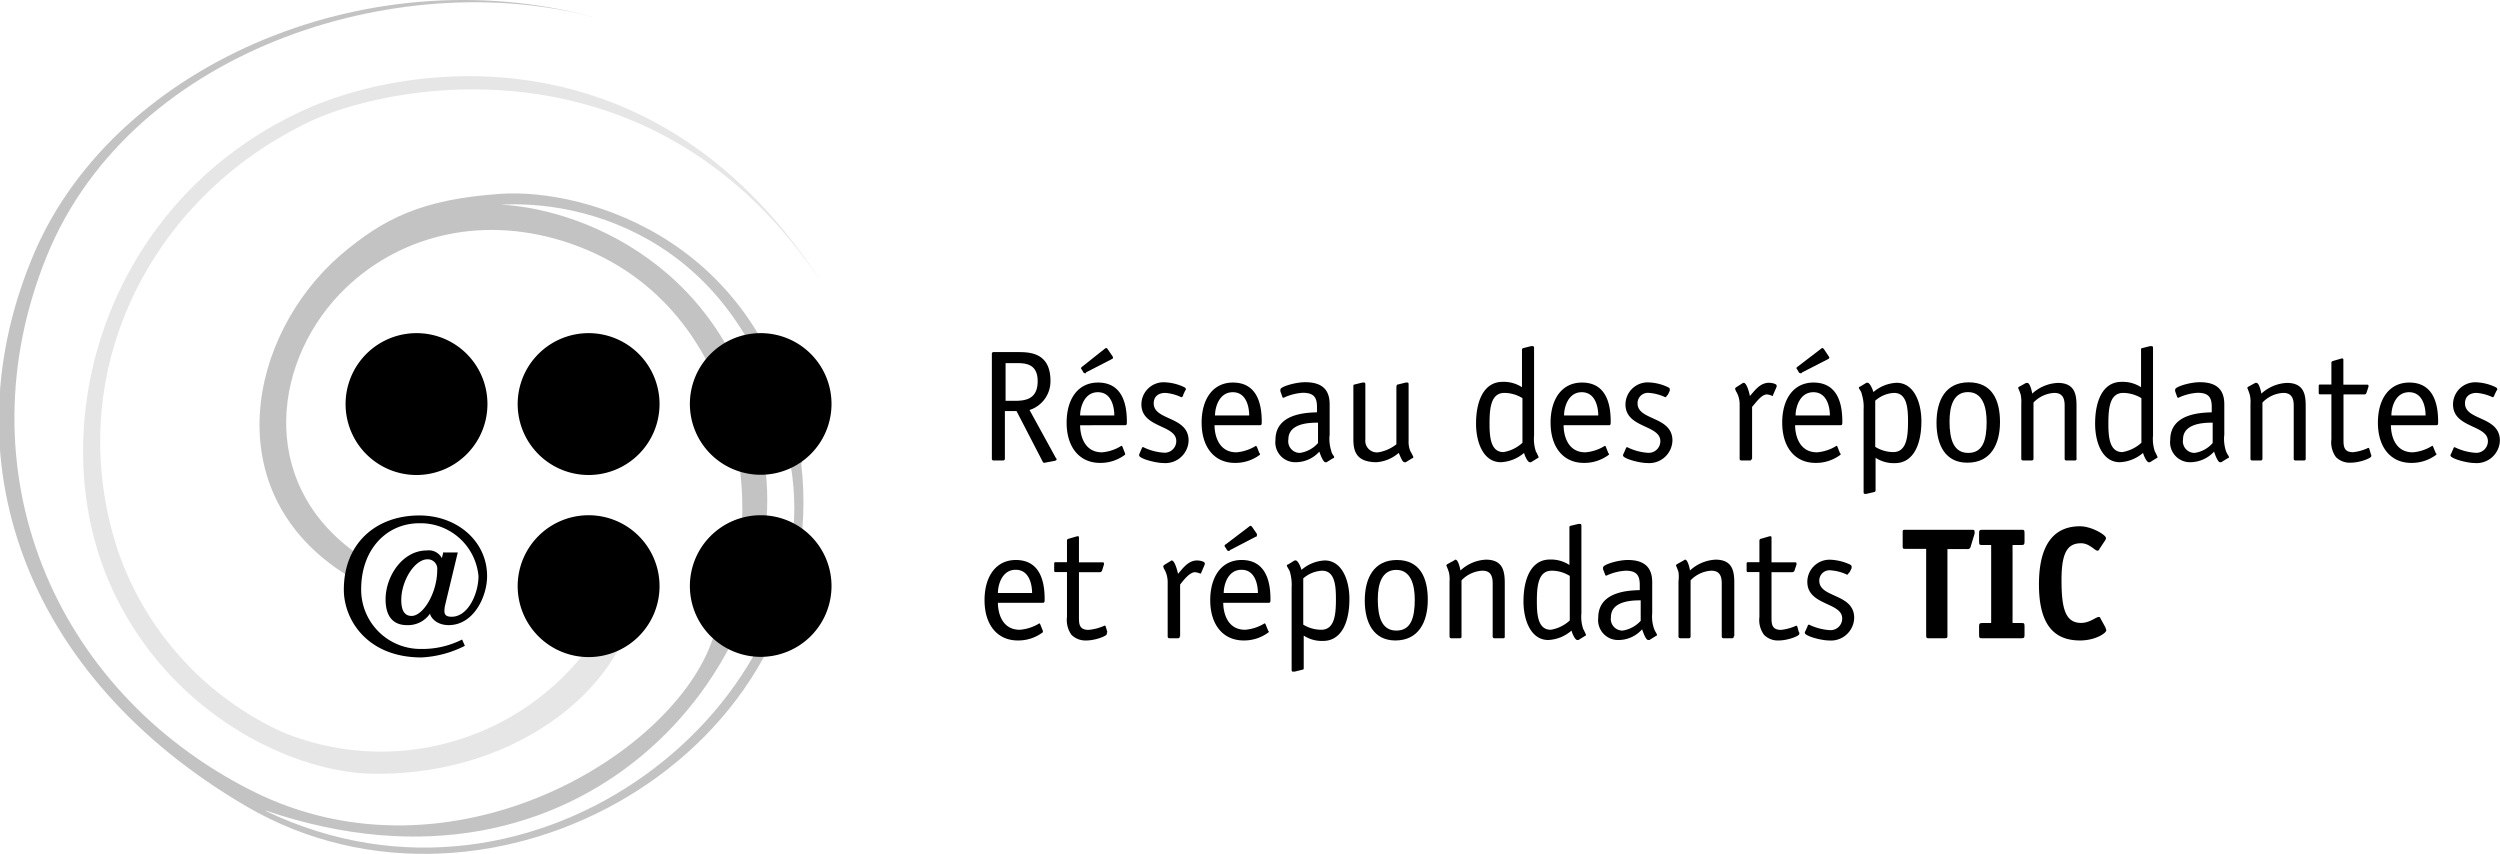 <svg xmlns="http://www.w3.org/2000/svg" width="215" height="73.43" viewBox="0 0 215 73.43"><defs><style>.cls-1{fill:#c3c3c3;}.cls-2{fill:#e6e6e6;}</style></defs><title>logo-retic</title><path d="M90.82,39.38a.37.37,0,0,1,.05.15s-.05.08-.15.1l-.85.16a.16.16,0,0,1-.21-.11l-2.24-4.33h-1v4.09c0,.11-.06.16-.17.16h-.79a.14.14,0,0,1-.16-.16v-9a.14.14,0,0,1,.16-.16h2.11c1,0,2.77.06,2.77,2.47a2.59,2.59,0,0,1-1.8,2.51l2.26,4.12Zm-3.5-4.91c1,0,1.92-.23,1.92-1.69s-1-1.55-1.76-1.55h-1v3.24h.88"/><path d="M96.76,39s0,.06,0,.1a3.51,3.51,0,0,1-2.15.71c-1.81,0-2.88-1.39-2.88-3.46s1-3.45,2.7-3.45c2.27,0,2.48,2.2,2.48,3.37,0,.19,0,.3-.15.3H92.89c0,.83.33,2.33,1.88,2.33a3.7,3.7,0,0,0,1.67-.56s.06,0,.09.08l.23.58Zm-.93-3.27c0-.71-.23-2-1.41-2s-1.53,1.31-1.53,2Zm-2.42-3.64a.22.22,0,0,1-.14,0s-.08,0-.12-.11l-.12-.2a.28.28,0,0,1-.07-.13s.05-.07.11-.12L95,30s.08-.07.14-.07.09.07.13.11l.4.59a.21.21,0,0,1,.05.13c0,.06-.05.1-.12.13l-2.23,1.15"/><path d="M101.76,34c-.06.1-.09.16-.17.16a3.85,3.85,0,0,0-1.37-.37c-.55,0-1,.27-1,.9,0,1.5,3,1.08,3,3.2a2,2,0,0,1-2.18,1.93c-.65,0-2.07-.38-2.07-.65A.28.28,0,0,1,98,39l.19-.43c0-.09.08-.12.12-.12a4.72,4.72,0,0,0,1.76.48,1,1,0,0,0,1.09-1c0-1.42-3-1.11-3-3.16a1.91,1.91,0,0,1,2.06-1.89,4.25,4.25,0,0,1,1.61.41c.1.05.15.1.15.17s0,.08-.06.14l-.17.37"/><path d="M108.36,39s0,.06,0,.1a3.49,3.49,0,0,1-2.15.71c-1.81,0-2.87-1.39-2.87-3.46s1-3.45,2.69-3.45c2.27,0,2.48,2.2,2.48,3.37,0,.19,0,.3-.15.3h-3.91c0,.83.33,2.33,1.88,2.33a3.76,3.76,0,0,0,1.68-.56s0,0,.08.08l.23.58Zm-.93-3.27c0-.71-.23-2-1.41-2s-1.53,1.31-1.53,2h2.94"/><path d="M114.34,37.45a3.37,3.37,0,0,0,.16,1.36c0,.17.24.42.24.5s-.06.09-.12.11l-.53.33a.21.21,0,0,1-.11,0c-.2,0-.45-.72-.52-.91a2.72,2.72,0,0,1-2,.91,1.71,1.71,0,0,1-1.77-1.92c0-2.3,2.73-2.34,3.57-2.37V35c0-.79-.24-1.22-1.21-1.22a4.44,4.44,0,0,0-1.66.43.11.11,0,0,1-.1-.06l-.17-.48a.41.41,0,0,1,0-.18c0-.23,1.26-.62,2.13-.62,1.57,0,2.1.76,2.1,1.9v2.67Zm-1-1.1c-.6,0-2.54,0-2.54,1.44a1,1,0,0,0,1,1.16,2.56,2.56,0,0,0,1.55-.85V36.35"/><path d="M120.11,33.23c0-.09,0-.15.1-.16l.68-.17.16,0c.09,0,.09.11.09.17V37.9a2.13,2.13,0,0,0,.15.9,3.07,3.07,0,0,1,.26.51c0,.06-.06.09-.12.11l-.53.33a.24.24,0,0,1-.11,0c-.2,0-.35-.49-.5-.8a3.27,3.27,0,0,1-1.9.8c-1.84,0-2-1.06-2-2V33.23c0-.09,0-.15.09-.16l.68-.17.16,0c.1,0,.1.11.1.17v4.73a1,1,0,0,0,1.12,1.1,3.43,3.43,0,0,0,1.55-.69v-5"/><path d="M131.93,37.45a3.46,3.46,0,0,0,.15,1.36,4.15,4.15,0,0,1,.24.5c0,.06-.06.09-.12.11l-.53.33a.21.21,0,0,1-.11,0c-.19,0-.44-.58-.49-.8a3.29,3.29,0,0,1-2,.8c-1.46,0-2.13-1.63-2.13-3.32,0-2,.7-3.59,2.28-3.59a2.85,2.85,0,0,1,1.67.46V30.1c0-.1.05-.15.1-.16l.67-.17.16,0c.11,0,.11.11.11.17v7.53Zm-1-3.21a3,3,0,0,0-1.55-.45c-1.17,0-1.28,1.33-1.28,2.65,0,1.15.1,2.44,1.2,2.44a3.16,3.16,0,0,0,1.63-.8V34.24"/><path d="M138.37,39a.18.18,0,0,1,0,.1,3.49,3.49,0,0,1-2.15.71c-1.81,0-2.87-1.39-2.87-3.46s1-3.45,2.7-3.45c2.27,0,2.47,2.2,2.47,3.37,0,.19,0,.3-.15.3h-3.9c0,.83.32,2.33,1.87,2.33a3.71,3.71,0,0,0,1.68-.56s.05,0,.08.08l.23.58Zm-.92-3.27c0-.71-.24-2-1.42-2s-1.52,1.31-1.52,2h2.94"/><path d="M143.37,34c-.06.1-.08.16-.16.16a3.93,3.93,0,0,0-1.38-.37.89.89,0,0,0-1,.9c0,1.5,3,1.08,3,3.2a2,2,0,0,1-2.18,1.93c-.66,0-2.07-.38-2.07-.65a.28.28,0,0,1,.05-.16l.19-.43c0-.09.08-.12.13-.12a4.64,4.64,0,0,0,1.75.48,1,1,0,0,0,1.09-1c0-1.42-3-1.11-3-3.16a1.91,1.91,0,0,1,2.05-1.89,4.16,4.16,0,0,1,1.61.41c.11.05.15.1.15.17s0,.08,0,.14l-.18.37"/><path d="M150.64,39.44a.14.14,0,0,1-.16.16h-.71a.14.14,0,0,1-.16-.16V34.77a2.19,2.19,0,0,0-.24-1,1,1,0,0,1-.15-.34.18.18,0,0,1,.1-.13l.5-.32a.3.3,0,0,1,.14-.06c.25,0,.48.84.53,1.14.35-.38.84-1.14,1.63-1.14.32,0,.67.11.67.23s0,.07,0,.11l-.3.69s0,.1-.08.1a1.28,1.28,0,0,0-.45-.13c-.48,0-.95.71-1.28,1.07v4.49"/><path d="M158.29,39a.18.18,0,0,1,0,.1,3.49,3.49,0,0,1-2.15.71c-1.81,0-2.87-1.39-2.87-3.46s1-3.45,2.69-3.45c2.28,0,2.48,2.2,2.48,3.37,0,.19,0,.3-.15.3h-3.91c0,.83.33,2.33,1.88,2.33a3.71,3.71,0,0,0,1.68-.56s.06,0,.08.08l.23.58Zm-.92-3.27c0-.71-.24-2-1.42-2s-1.53,1.31-1.53,2Zm-2.43-3.64a.21.21,0,0,1-.13,0s-.08,0-.13-.11l-.12-.2s-.07-.09-.07-.13.06-.07.11-.12l2-1.53s.08-.07.13-.07.1.07.14.11l.39.59a.22.22,0,0,1,.06.13c0,.06-.06.1-.12.13l-2.24,1.15"/><path d="M160.27,35.22a3.66,3.66,0,0,0-.17-1.36c0-.17-.24-.43-.24-.51s.07-.08.12-.11l.53-.32a.24.24,0,0,1,.11,0c.19,0,.44.58.49.8a3.29,3.29,0,0,1,2-.8c1.46,0,2.13,1.63,2.13,3.32,0,2-.7,3.59-2.28,3.59a2.86,2.86,0,0,1-1.66-.46v2.78a.16.16,0,0,1-.09.16l-.69.16a.45.45,0,0,1-.16,0c-.09,0-.09-.11-.09-.18V35.22Zm1,3.21a3,3,0,0,0,1.54.45c1.17,0,1.28-1.33,1.28-2.65,0-1.15-.1-2.44-1.2-2.44a2.61,2.61,0,0,0-1.62.67v4"/><path d="M169.17,39.79c-1.84,0-2.63-1.48-2.63-3.43s.79-3.48,2.77-3.48S172,34.37,172,36.29s-.8,3.5-2.79,3.5Zm1.68-3.51c0-1.33-.37-2.56-1.6-2.56s-1.59,1.17-1.59,2.52c0,1.55.35,2.71,1.61,2.71s1.58-1.1,1.58-2.67"/><path d="M178.59,39.44a.14.14,0,0,1-.16.16h-.71a.14.14,0,0,1-.16-.16V34.89c0-.58-.15-1.1-.88-1.1a2.65,2.65,0,0,0-1.8.83v4.82c0,.11-.06.16-.17.16H174c-.11,0-.17-.05-.17-.16v-4.7a3.11,3.11,0,0,0-.05-.8,4.25,4.25,0,0,0-.22-.57s0-.06.07-.1l.61-.34s.07,0,.11,0c.25,0,.41.81.42.92a3.49,3.49,0,0,1,2.2-.92c1.51,0,1.61,1.06,1.61,2v4.52"/><path d="M185.16,37.45a3.46,3.46,0,0,0,.15,1.36,4.15,4.15,0,0,1,.24.5c0,.06-.06.09-.12.11l-.53.33a.21.21,0,0,1-.11,0c-.19,0-.43-.58-.49-.8a3.26,3.26,0,0,1-2,.8c-1.46,0-2.12-1.63-2.12-3.32,0-2,.69-3.59,2.27-3.59a2.88,2.88,0,0,1,1.68.46V30.1c0-.1,0-.15.09-.16l.67-.17.16,0c.11,0,.11.11.11.17v7.53Zm-1-3.21a3.09,3.09,0,0,0-1.56-.45c-1.17,0-1.28,1.33-1.28,2.65,0,1.15.1,2.44,1.2,2.44a3.24,3.24,0,0,0,1.64-.8V34.24"/><path d="M191.28,37.45a3.37,3.37,0,0,0,.16,1.36c.05.17.25.42.25.5s-.07.09-.13.11l-.53.33a.21.21,0,0,1-.11,0c-.2,0-.45-.72-.51-.91a2.8,2.8,0,0,1-2,.91,1.71,1.71,0,0,1-1.77-1.92c0-2.3,2.73-2.34,3.57-2.37V35c0-.79-.24-1.22-1.21-1.22a4.44,4.44,0,0,0-1.66.43.11.11,0,0,1-.1-.06l-.17-.48a.39.39,0,0,1,0-.18c0-.23,1.25-.62,2.12-.62,1.57,0,2.1.76,2.1,1.9v2.67Zm-1-1.1c-.6,0-2.54,0-2.54,1.44a1,1,0,0,0,1,1.16,2.53,2.53,0,0,0,1.55-.85V36.35"/><path d="M198.29,39.44a.14.14,0,0,1-.16.16h-.71a.14.14,0,0,1-.16-.16V34.89c0-.58-.15-1.1-.89-1.1a2.65,2.65,0,0,0-1.8.83v4.82a.14.14,0,0,1-.16.16h-.71a.14.14,0,0,1-.16-.16v-4.7a2.61,2.61,0,0,0-.06-.8,5.51,5.51,0,0,0-.21-.57s0-.06.06-.1l.62-.34a.23.23,0,0,1,.11,0c.24,0,.4.81.42.92a3.49,3.49,0,0,1,2.19-.92c1.51,0,1.62,1.06,1.62,2v4.52"/><path d="M203.93,39.1a.79.79,0,0,1,0,.13c0,.18-1,.56-1.76.56a1.68,1.68,0,0,1-1.28-.48,2.16,2.16,0,0,1-.39-1.53V33.91h-1c-.09,0-.09-.09-.09-.16v-.52c0-.09,0-.16.09-.16h1V31.2c0-.08.05-.13.15-.16l.72-.21h.09c.07,0,.07.07.07.15v2.1h2c.09,0,.16,0,.16.09s0,.06,0,.1l-.18.53a.17.17,0,0,1-.17.12h-1.8v3.87c0,.54,0,1.1.82,1.1a4,4,0,0,0,1.3-.37.09.09,0,0,1,.1.08l.15.51"/><path d="M209.53,39s0,.06,0,.1a3.52,3.52,0,0,1-2.16.71c-1.81,0-2.87-1.39-2.87-3.46s1-3.45,2.7-3.45c2.27,0,2.48,2.2,2.48,3.37,0,.19,0,.3-.15.3h-3.91c0,.83.32,2.33,1.88,2.33a3.7,3.7,0,0,0,1.67-.56s.06,0,.08.08l.24.58Zm-.93-3.27c0-.71-.23-2-1.42-2s-1.52,1.31-1.52,2h2.94"/><path d="M214.52,34c-.05.1-.08.16-.16.16a3.92,3.92,0,0,0-1.37-.37c-.55,0-1,.27-1,.9,0,1.5,3,1.08,3,3.2a2,2,0,0,1-2.18,1.93c-.65,0-2.07-.38-2.07-.65a.28.28,0,0,1,.06-.16l.19-.43c0-.09.08-.12.12-.12a4.72,4.72,0,0,0,1.76.48,1,1,0,0,0,1.09-1c0-1.42-3-1.11-3-3.16A1.91,1.91,0,0,1,213,32.88a4.25,4.25,0,0,1,1.61.41c.1.05.15.1.15.17s0,.08-.06.14l-.18.37"/><path d="M89.69,54.26s0,.07,0,.11a3.49,3.49,0,0,1-2.15.71c-1.81,0-2.87-1.39-2.87-3.46s1-3.46,2.69-3.46c2.28,0,2.48,2.21,2.48,3.38,0,.19,0,.3-.15.3H85.82c0,.83.33,2.32,1.88,2.32a3.75,3.75,0,0,0,1.68-.55s.05,0,.08.08l.23.57ZM88.76,51c0-.7-.23-2-1.41-2s-1.53,1.3-1.53,2h2.94"/><path d="M95.19,54.38a1.21,1.21,0,0,1,0,.14c0,.18-1,.56-1.76.56a1.71,1.71,0,0,1-1.28-.48,2.18,2.18,0,0,1-.39-1.54V49.2h-1c-.1,0-.1-.1-.1-.16v-.52c0-.1,0-.17.1-.17h1V46.49a.16.16,0,0,1,.15-.16l.72-.21h.09c.07,0,.07.07.07.15v2.09h2c.08,0,.15,0,.15.1s0,0,0,.09l-.17.54a.22.22,0,0,1-.18.12h-1.8v3.86c0,.55,0,1.1.82,1.1A4.25,4.25,0,0,0,95,53.8a.09.09,0,0,1,.09.08l.15.5"/><path d="M101.45,54.72c0,.11,0,.17-.16.17h-.71c-.11,0-.16-.06-.16-.17V50.06a2.29,2.29,0,0,0-.23-1,1,1,0,0,1-.15-.34.22.22,0,0,1,.09-.14l.51-.31a.33.33,0,0,1,.13-.07c.25,0,.48.85.54,1.15.35-.38.84-1.15,1.63-1.15.31,0,.67.11.67.24s0,.06,0,.1l-.3.7s0,.09-.09.09a1.28,1.28,0,0,0-.45-.12c-.47,0-1,.71-1.28,1.06v4.49"/><path d="M109.11,54.26s0,.07,0,.11a3.51,3.51,0,0,1-2.15.71c-1.81,0-2.88-1.39-2.88-3.46s1-3.46,2.7-3.46c2.27,0,2.48,2.21,2.48,3.38,0,.19,0,.3-.15.3h-3.91c0,.83.33,2.32,1.88,2.32a3.74,3.74,0,0,0,1.67-.55s.06,0,.09.08l.23.57ZM108.18,51c0-.7-.23-2-1.41-2s-1.53,1.3-1.53,2Zm-2.42-3.63a.21.21,0,0,1-.14,0s-.08,0-.12-.11l-.12-.19a.28.28,0,0,1-.07-.13s0-.07.11-.13l2-1.52s.08-.07.14-.07.09.07.13.11l.4.58a.27.27,0,0,1,0,.14c0,.06,0,.1-.12.12l-2.23,1.16"/><path d="M111.08,50.5a3.91,3.91,0,0,0-.16-1.36c-.06-.16-.25-.42-.25-.5s.07-.08.13-.11l.53-.33a.37.37,0,0,1,.11,0c.19,0,.43.59.49.81a3.26,3.26,0,0,1,2-.81c1.45,0,2.12,1.64,2.12,3.32,0,2-.69,3.6-2.27,3.6a2.84,2.84,0,0,1-1.66-.46v2.77c0,.1,0,.15-.1.16l-.68.17-.16,0c-.1,0-.1-.11-.1-.18V50.5Zm1,3.22a3,3,0,0,0,1.54.44c1.17,0,1.27-1.33,1.27-2.65,0-1.14-.09-2.43-1.19-2.43a2.66,2.66,0,0,0-1.62.66v4"/><path d="M120,55.08c-1.84,0-2.63-1.49-2.63-3.43s.79-3.49,2.76-3.49,2.66,1.5,2.66,3.42-.8,3.5-2.79,3.5Zm1.67-3.51c0-1.34-.37-2.56-1.59-2.56s-1.59,1.17-1.59,2.52c0,1.55.35,2.7,1.6,2.7s1.58-1.1,1.58-2.66"/><path d="M129.41,54.72c0,.11,0,.17-.16.17h-.71a.15.15,0,0,1-.17-.17V50.18c0-.59-.14-1.1-.88-1.1a2.65,2.65,0,0,0-1.8.83v4.81c0,.11,0,.17-.16.17h-.71c-.11,0-.16-.06-.16-.17V50a2.61,2.61,0,0,0-.06-.8,5.89,5.89,0,0,0-.22-.58s0,0,.07-.09l.62-.34a.21.21,0,0,1,.1-.06c.25,0,.41.82.43.93a3.46,3.46,0,0,1,2.19-.93c1.51,0,1.62,1.07,1.62,2.05v4.51"/><path d="M136,52.74a3.26,3.26,0,0,0,.16,1.36,5.18,5.18,0,0,1,.24.5c0,.06-.07.08-.12.11l-.53.33-.11,0c-.19,0-.44-.59-.49-.81a3.26,3.26,0,0,1-2,.81c-1.46,0-2.13-1.64-2.13-3.32,0-2,.69-3.6,2.27-3.6a2.88,2.88,0,0,1,1.68.47V45.39c0-.1,0-.15.1-.17l.66-.16a1.22,1.22,0,0,1,.17,0c.1,0,.1.11.1.18v7.53Zm-1-3.21a2.93,2.93,0,0,0-1.55-.45c-1.17,0-1.28,1.33-1.28,2.65,0,1.14.09,2.43,1.2,2.43a3.16,3.16,0,0,0,1.63-.8V49.53"/><path d="M142.09,52.74a3.18,3.18,0,0,0,.17,1.36c.05.16.24.42.24.5s-.07.08-.12.11l-.53.33c-.06,0-.08,0-.11,0-.21,0-.45-.72-.52-.92a2.71,2.71,0,0,1-2,.92,1.71,1.71,0,0,1-1.77-1.92c0-2.3,2.72-2.34,3.57-2.37V50.3c0-.79-.25-1.22-1.21-1.22a4.52,4.52,0,0,0-1.67.43.1.1,0,0,1-.09-.07l-.18-.47a.39.39,0,0,1,0-.18c0-.23,1.25-.63,2.12-.63,1.57,0,2.1.77,2.1,1.91v2.67Zm-1-1.11c-.6,0-2.55,0-2.55,1.45a1,1,0,0,0,1,1.15,2.64,2.64,0,0,0,1.56-.84V51.63"/><path d="M149.1,54.72c0,.11,0,.17-.16.17h-.71c-.11,0-.16-.06-.16-.17V50.18c0-.59-.15-1.1-.89-1.1a2.65,2.65,0,0,0-1.79.83v4.81a.15.15,0,0,1-.17.17h-.71a.15.15,0,0,1-.16-.17V50a3.11,3.11,0,0,0,0-.8,5.89,5.89,0,0,0-.22-.58s0,0,.07-.09l.61-.34s.07-.06.11-.06c.24,0,.41.82.42.93a3.49,3.49,0,0,1,2.2-.93c1.51,0,1.61,1.07,1.61,2.05v4.51"/><path d="M154.74,54.38a.44.44,0,0,1,0,.14c0,.18-1,.56-1.76.56a1.67,1.67,0,0,1-1.27-.48,2.14,2.14,0,0,1-.4-1.54V49.2h-1c-.1,0-.1-.1-.1-.16v-.52c0-.1,0-.17.1-.17h1V46.49a.16.16,0,0,1,.15-.16l.72-.21h.1c.07,0,.07.07.07.15v2.09h2c.08,0,.15,0,.15.1s0,0,0,.09l-.18.54a.22.22,0,0,1-.18.12h-1.79v3.86c0,.55,0,1.1.81,1.1a4.15,4.15,0,0,0,1.31-.36.1.1,0,0,1,.1.08l.14.5"/><path d="M159,49.25c-.05.11-.08.17-.16.17a3.93,3.93,0,0,0-1.38-.37.88.88,0,0,0-1,.9c0,1.49,3,1.07,3,3.19a2,2,0,0,1-2.18,1.94c-.65,0-2.07-.38-2.07-.66a.35.35,0,0,1,.06-.16l.19-.42c0-.1.08-.12.12-.12a4.79,4.79,0,0,0,1.76.47,1,1,0,0,0,1.09-1c0-1.41-3-1.1-3-3.15a1.91,1.91,0,0,1,2.06-1.9,4.44,4.44,0,0,1,1.61.41c.1.06.14.11.14.18s0,.08,0,.13l-.18.37"/><path d="M167.48,54.6c0,.25,0,.29-.28.29h-1.27c-.23,0-.28,0-.28-.29V47.2h-1.79c-.19,0-.23,0-.23-.23V45.8c0-.2,0-.24.23-.24h5.61c.27,0,.34,0,.34.15a.58.58,0,0,1,0,.2L169.48,47a.26.26,0,0,1-.31.22h-1.69v7.4"/><path d="M174.11,54.6c0,.25-.05.29-.28.29h-3.34c-.23,0-.29,0-.29-.29v-.73c0-.25.06-.29.29-.29h.75V46.87h-.75c-.23,0-.29,0-.29-.29v-.73c0-.25.06-.29.29-.29h3.34c.23,0,.28,0,.28.29v.73c0,.25-.05.29-.28.29h-.75v6.71h.75c.23,0,.28,0,.28.29v.73"/><path d="M181.07,54a.52.52,0,0,1,.07.21c0,.23-.92.87-2.26.87-2.38,0-3.53-1.55-3.53-4.82s1.17-5,3.53-5c1,0,2.23.75,2.23,1a.3.3,0,0,1-.06.2l-.51.77c0,.08-.11.13-.16.13-.23,0-.68-.64-1.41-.64-1.17,0-1.68.81-1.68,3.15s.28,3.7,1.68,3.7c.77,0,1.26-.51,1.53-.51.06,0,.1,0,.15.14l.42.76"/><path class="cls-1" d="M69,39.83C66.2,20.65,50.35,16.17,43.05,16.67c-6.83.47-10.08,2.14-13.77,5.27-7.94,6.88-10.75,20.5.57,27.54l.65-2c-8.45-6.13-7-16.75-.74-22.74,4.81-4.59,12-6.38,19.49-3.73,15.34,5.44,17,24.79,12.22,33.37C58.58,64.68,38.86,76.68,21.65,68S-3.34,40.22,4,22.08c7.42-18.31,31.36-25.3,48-20.33-19.67-5.86-41.9,3.54-49,19.88-7.63,17.68-1,36.5,18.18,47.71,21,12.29,50.62-4.7,47.72-29.51ZM22.86,69.71C50.09,79,67.71,57.4,65.85,40.53S50.65,18,43.09,17.6C51.69,17.15,64.93,21.77,68,40c3.4,20.27-21.79,40.92-45.13,29.75"/><path class="cls-2" d="M53.31,55.6C50.13,61.72,42,66.71,32,66.54c-6.7-.12-17.28-4.94-22.34-15.87C3.43,37.16,8.74,17.52,26,9.53c8.92-4.13,30.55-7.41,44.8,15C56.6,2.82,33.71,7,26.38,10.58c-13.76,6.7-21.17,21.87-16.23,36.8A26.66,26.66,0,0,0,24.38,63,22.29,22.29,0,0,0,50.6,55.72l2.71-.12"/><path d="M38.18,47.51h1.19L38.29,52a2.28,2.28,0,0,0-.07.54c0,.32.13.5.63.5,1.41,0,2.3-2,2.3-3.49A5,5,0,0,0,36.06,45c-2.8,0-5,2.23-5,5.68a5.1,5.1,0,0,0,5.14,5.13A7.57,7.57,0,0,0,39.74,55l.24.54a9.2,9.2,0,0,1-3.73,1c-4.66,0-6.68-3.23-6.68-5.83,0-4,2.78-6.38,6.49-6.38,3.27,0,5.83,2.23,5.83,5.21,0,1.81-1.18,4.22-3.3,4.22-1.17,0-1.62-.8-1.6-1h0a2.29,2.29,0,0,1-2,1c-1.2,0-1.83-.78-1.83-2.21,0-2,1.46-4.21,3.54-4.21A1.27,1.27,0,0,1,38,48h0l.13-.52Zm-1.41.59c-1.12,0-2.26,1.86-2.26,3.49,0,.78.2,1.38.89,1.38,1,0,2.2-2,2.2-3.94a.82.82,0,0,0-.83-.93"/><path d="M41.92,34.74a6.1,6.1,0,1,1-6.09-6.09,6.09,6.09,0,0,1,6.09,6.09"/><path d="M56.72,34.74a6.1,6.1,0,1,1-6.1-6.09,6.1,6.1,0,0,1,6.1,6.09"/><path d="M71.51,34.74a6.09,6.09,0,1,1-6.09-6.09,6.09,6.09,0,0,1,6.09,6.09"/><path d="M56.72,50.4a6.1,6.1,0,1,1-6.1-6.09,6.1,6.1,0,0,1,6.1,6.09"/><path d="M71.51,50.4a6.09,6.09,0,1,1-6.09-6.09,6.09,6.09,0,0,1,6.09,6.09"/></svg>